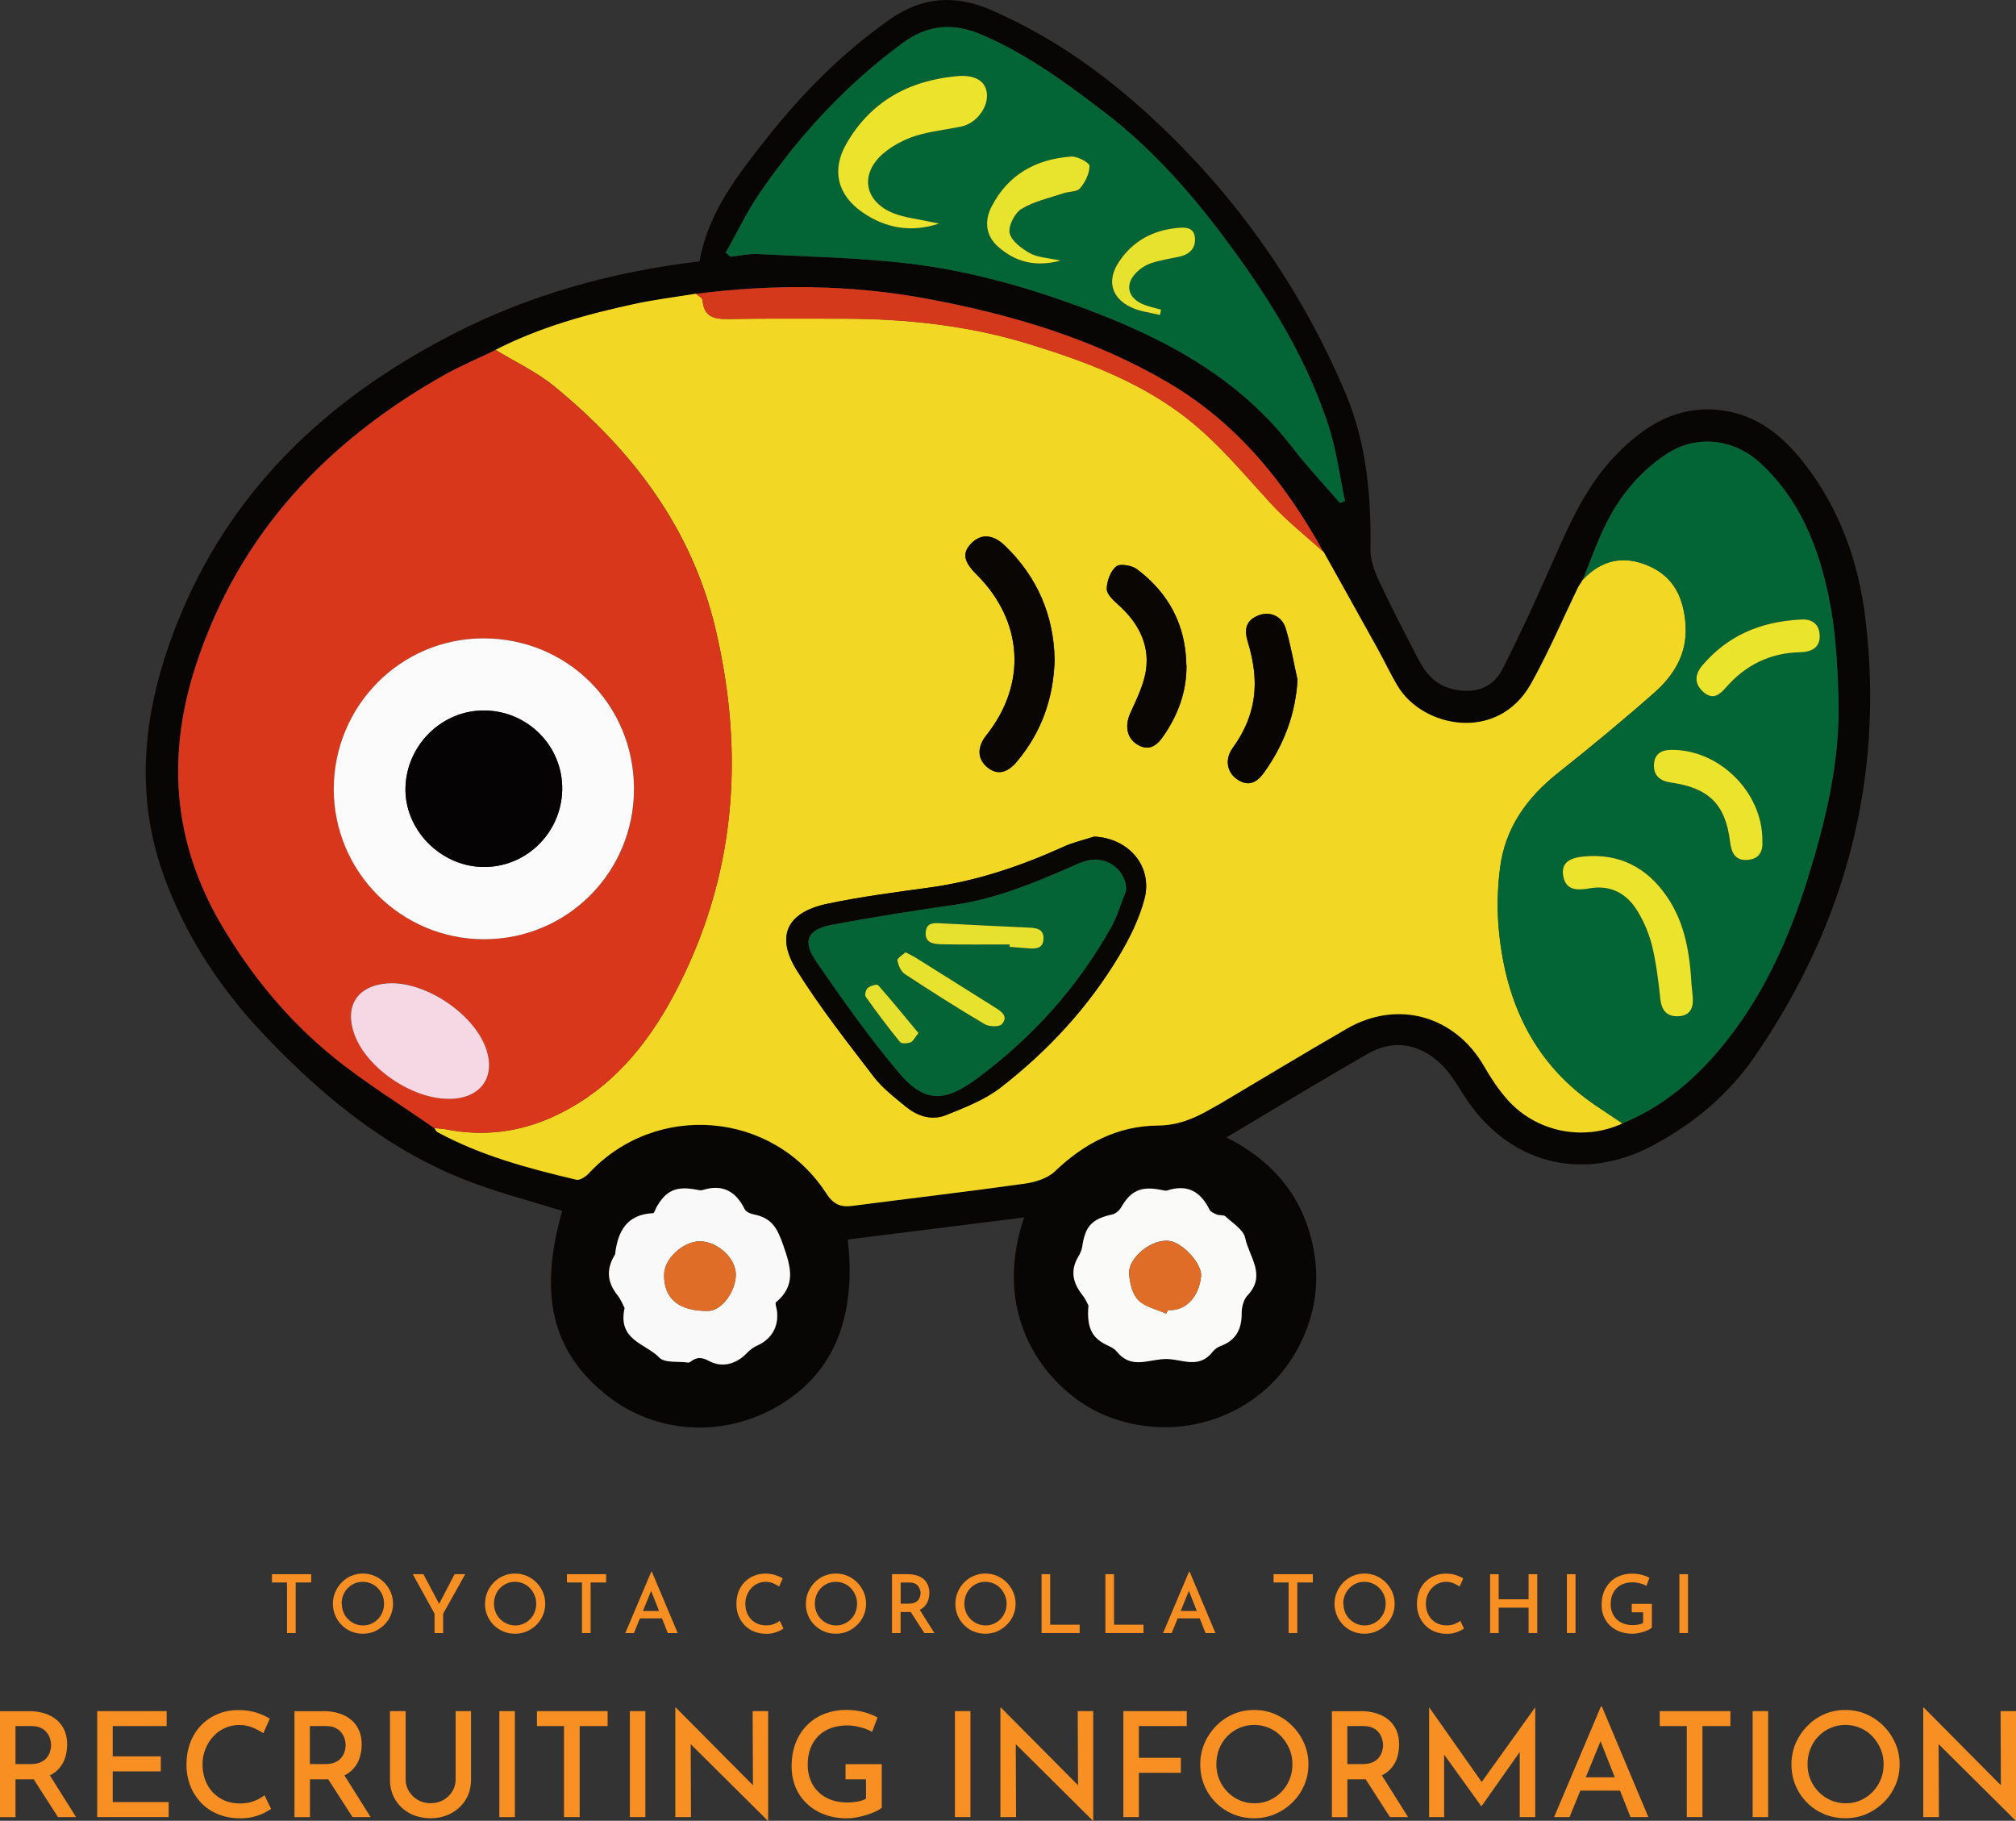 <?xml version="1.0" encoding="UTF-8"?><svg id="_レイヤー_2" xmlns="http://www.w3.org/2000/svg" viewBox="0 0 248.25 224.19"><rect x="0" y="0" width="248.25" height="224.19" fill="#333333" stroke="none"/><defs><style>.cls-1{fill:#046435;}.cls-2{fill:#060304;}.cls-3{fill:#036535;}.cls-4{fill:#ebe42d;}.cls-5{fill:#f78f22;}.cls-6{fill:#f6d7e4;}.cls-7{fill:#e7e22e;}.cls-8{fill:#e6e12e;}.cls-9{fill:#e6e22d;}.cls-10{fill:#e8e32d;}.cls-11{fill:#ece42c;}.cls-12{fill:#f2d724;}.cls-13{fill:#fafaf9;}.cls-14{fill:#e5e12e;}.cls-15{fill:#faf9f9;}.cls-16{fill:#fcfbfb;}.cls-17{fill:#d9371b;}.cls-18{fill:#df6d28;}.cls-19{fill:#d4391b;}.cls-20{fill:#090603;}.cls-21{fill:#090503;}.cls-22{fill:#090704;}.cls-23{fill:#080505;}.cls-24{fill:#0a0603;}</style></defs><g id="item"><g><g><path class="cls-23" d="M86.14,32.16c1.1-6.07,4.69-10.6,8.26-15.12,4.38-5.54,9.3-10.51,15.11-14.61,4.02-2.84,8.09-3.12,12.5-1.21,7.67,3.31,14.35,8.12,20.37,13.78,10.1,9.49,17.92,20.64,23.32,33.45,2.59,6.16,3.15,12.62,3.06,19.22-.02,1.3,.5,2.68,1.06,3.89,1.54,3.28,3.22,6.51,4.89,9.72,.95,1.83,2.28,3.22,4.47,3.64,2.58,.48,4.66-.23,5.85-2.56,1.92-3.76,3.69-7.61,5.41-11.47,2.4-5.36,4.54-10.86,8.8-15.13,3.42-3.44,7.3-5.8,12.41-5.28,4.56,.46,7.81,3.11,10.49,6.53,4.41,5.63,6.73,12.2,7.57,19.19,2.35,19.65-2.46,37.59-13.6,53.84-3.23,4.71-7.58,8.35-12.64,11.03-8.83,4.68-18.03,2.09-23.32-6.38-.89-1.42-1.81-2.92-3.05-3.99-2.56-2.22-5.6-2.7-8.6-.99-5.81,3.32-11.53,6.8-17.47,10.34,5.56,2.81,9.21,7.03,10.57,13.02,1.05,4.62,.38,9.03-1.9,13.17-4.51,8.16-14.41,11.58-23.21,8.2-7.13-2.75-14.74-11.9-10.37-24.54-7.29,.91-14.51,1.81-21.73,2.72,1.13,9.87-1.91,16.85-9.07,20.78-6.69,3.68-14.8,3.04-20.65-1.63-6.69-5.34-8.38-12.36-5.44-22.68-3.61-1.12-7.28-2.08-10.82-3.38-10.13-3.72-18.29-10.34-25.64-18.03-5.41-5.66-9.71-12.06-12.46-19.45-3.91-10.52-2.63-20.85,1.3-30.99,6.46-16.66,18.55-28.09,34.18-36.11,9.52-4.89,19.67-7.68,30.35-8.95Zm108.76,39.22c-.19,.3-.38,.61-.57,.91-1.92,3.97-3.66,8.05-5.81,11.9-4.09,7.32-13.34,5.44-16.43,.3-.9-1.5-1.64-3.1-2.49-4.63-2.2-3.97-4.41-7.92-6.62-11.88-4.69-8.5-10.61-15.87-19.12-20.87-9.2-5.4-19.25-8.38-29.64-10.32-9.46-1.77-18.98-1.83-28.51-.62-2.51,.41-5.03,.72-7.51,1.25-5.92,1.27-11.75,2.88-17.18,5.67-2.12,1.02-4.31,1.93-6.35,3.09-14.39,8.12-25.12,19.4-30.44,35.37-3.76,11.26-3.03,22.04,3.05,32.36,3.64,6.17,8.14,11.66,13.67,16.16,3.95,3.22,8.34,5.91,12.53,8.83,.12,.17,.21,.4,.37,.49,5.38,2.92,11.23,4.47,17.12,5.87,.43,.1,1.16-.39,1.54-.8,8.24-8.85,22.65-7.69,29.22,2.47,.88,1.35,1.76,1.74,3.2,1.55,7.08-.91,14.18-1.74,21.25-2.74,1.3-.18,2.82-.65,3.72-1.52,3.57-3.43,7.7-5.59,12.63-5.63,2.53-.02,4.55-.88,6.58-2.06,.37-.21,.75-.4,1.11-.62,5.21-3.09,10.39-6.23,15.64-9.26,6.23-3.59,13.28-1.6,16.88,4.63,.81,1.41,1.73,2.8,2.79,4.02,3.54,4.07,9.4,5.27,14.24,3.03,5.72-2.35,10.05-6.4,13.68-11.27,4.21-5.65,6.99-12.01,9.08-18.68,2.28-7.28,4.08-14.7,3.85-22.4-.12-4.15-.35-8.36-1.18-12.41-1.28-6.22-3.58-12.06-8.45-16.55-3.25-3-7.86-3.54-11.54-1.11-3.31,2.18-5.77,5.18-7.51,8.71-1.08,2.19-1.88,4.52-2.81,6.78,0,0,0-.01,0-.01ZM89.36,31.11l.58,.5c1.13-.12,2.27-.38,3.4-.32,6.22,.32,12.46,.44,18.63,1.17,7.94,.95,15.61,3.2,23.08,6.1,9.34,3.62,17.85,8.4,24.09,16.54,1.82,2.38,3.9,4.56,5.86,6.83,.21-.07,.42-.15,.62-.22-.65-3.09-1.05-6.26-2.01-9.24-2.45-7.55-6.45-14.34-11.06-20.76-4.74-6.61-9.95-12.82-16.45-17.81-4.76-3.65-9.58-7.19-15.14-9.59-3.52-1.52-6.66-1.33-9.86,1.03-6.91,5.09-12.62,11.29-17.46,18.3-1.63,2.36-2.87,4.98-4.28,7.48Zm-12.45,129.94c-.92,3.99,2.62,4.38,4.26,6.1,.67,.7,2.33,.45,3.54,.62,.11,.01,.25-.05,.34-.12,.74-.59,1.37-.55,2.26-.07,1.65,.9,3.42,.36,4.73-1.06,.34-.37,.81-.66,1.27-.88,1.72-.79,2.6-2.34,2.35-4.26-.05-.35-.27-.91-.12-1.03,2.49-2.06,1.84-4.32,.92-6.96-.76-2.19-1.42-3.42-3.67-3.86-.4-.08-.93-.31-1.09-.62-1.1-2.22-2.72-3.14-5.17-2.38-.26,.08-.59,0-.87-.06-2.4-.44-3.65,.11-4.82,2.16-.15,.26-.27,.74-.42,.75-3.27,.15-4.37,2.26-4.69,5.1,0,.05-.07,.1-.1,.15-1.01,1.72-.84,3.29,.4,4.85,.43,.53,.67,1.21,.87,1.57Zm57.12-.3c-.22,2.84,.51,4.04,2.5,4.94,.36,.16,.75,.39,.99,.69,1.73,2.13,3.65,1.05,5.82,.92,2.06-.12,4.19,1.38,5.98-.89,.24-.3,.61-.57,.97-.71,1.93-.71,2.62-2.11,2.61-4.09,0-.72,.24-1.65,.72-2.15,2.36-2.47,.17-4.78-.29-7.06-.21-1.01-1.54-1.82-2.43-2.66-.22-.21-.71-.09-1.04-.22-.34-.14-.79-.33-.93-.62-1.09-2.22-2.71-3.15-5.17-2.36-.26,.08-.58-.02-.87-.08-2.4-.46-3.64,.13-4.82,2.15-.22,.39-.68,.8-1.09,.89-2.5,.54-3.35,1.43-3.71,3.96-.06,.44-.28,.89-.51,1.28-1,1.7-.65,3.21,.53,4.68,.42,.52,.67,1.17,.75,1.3Z"/><path class="cls-12" d="M199.78,138.33c-4.85,2.24-10.7,1.04-14.24-3.03-1.07-1.22-1.98-2.61-2.79-4.02-3.6-6.23-10.64-8.22-16.88-4.63-5.25,3.03-10.43,6.17-15.64,9.26-.36,.22-.75,.4-1.11,.62-2.04,1.19-4.06,2.04-6.58,2.06-4.92,.04-9.06,2.2-12.63,5.63-.9,.87-2.42,1.34-3.72,1.52-7.07,.99-14.16,1.82-21.25,2.74-1.44,.19-2.33-.2-3.2-1.55-6.57-10.16-20.98-11.32-29.22-2.47-.38,.41-1.11,.9-1.54,.8-5.9-1.39-11.75-2.95-17.12-5.87-.17-.09-.25-.33-.37-.49,.48,.05,.97,.06,1.44,.15,4.67,.93,9.17,.34,13.46-1.68,6.72-3.16,11.22-8.54,14.62-14.93,7.57-14.26,8.75-29.33,5.14-44.84-2.89-12.43-10.2-22.11-19.92-30.05-2.17-1.77-4.79-2.99-7.21-4.47,5.43-2.79,11.25-4.39,17.18-5.67,2.48-.53,5.01-.84,7.51-1.25,.28,.26,.79,.51,.81,.79,.14,2.05,1.4,2.35,3.14,2.32,4.73-.08,9.46-.04,14.19-.04,7.85,0,15.57,.85,23.1,3.19,6.45,2,12.71,4.31,18.24,8.35,4.37,3.18,7.72,7.31,11.32,11.23,1.98,2.16,4.32,3.99,6.49,5.96,2.21,3.96,4.42,7.91,6.62,11.88,.85,1.53,1.59,3.13,2.49,4.63,3.08,5.14,12.33,7.02,16.43-.3,2.15-3.85,3.88-7.92,5.81-11.9,.19-.3,.38-.61,.57-.91,0,0,0,.01,0,.01,2.29-2.45,5.01-3.03,8.07-1.72,3.23,1.39,4.4,4.1,4.59,7.42,.19,3.47-1.47,6.11-3.9,8.25-3.86,3.4-7.83,6.68-11.86,9.88-3.82,3.03-6.47,6.76-7.09,11.63-.33,2.56-.39,5.21-.14,7.78,.87,8.98,4.42,16.54,12.19,21.68,1.01,.67,2.01,1.34,3.02,2.02Zm-65.05-35.32c-1.25,.41-2.56,.7-3.75,1.24-5.26,2.39-10.68,4.22-16.43,5.02-4.25,.59-8.52,1.13-12.71,2.02-4.94,1.04-6.36,3.97-3.71,8.21,2.84,4.55,6.19,8.8,9.46,13.07,1.09,1.42,2.57,2.56,3.97,3.7,1.43,1.17,3.21,1.73,4.94,1.03,2.33-.94,4.78-1.88,6.73-3.4,5.83-4.53,10.82-9.91,14.61-16.27,1.29-2.16,2.44-4.5,3.08-6.91,1.08-4.05-1.95-7.53-6.19-7.71Zm-4.86-21.88c-.12-5.37-2.12-10.09-6.11-13.94-1.49-1.43-2.96-1.5-4.14-.3-1.15,1.18-.98,2.23,.64,3.84,5.76,5.75,6.23,13.48,1.2,19.8-1.17,1.48-1.11,2.95,.17,3.98,1.16,.93,2.4,.7,3.59-.73,3.03-3.62,4.53-7.8,4.66-12.66Zm16.22,.76c-.07-4.94-2.18-8.87-6.08-11.8-.63-.47-2.08-.72-2.55-.34-.7,.57-1.15,1.8-1.17,2.76-.01,.65,.81,1.42,1.42,1.96,2.35,2.1,3.81,4.7,3.44,7.83-.22,1.89-1.16,3.74-1.96,5.52-.66,1.47-.48,3.01,.82,3.83,1.38,.87,2.36,.27,3.2-.93,1.86-2.65,2.93-5.55,2.9-8.82Zm13.68,1.79c-.47-2.11-.82-4.25-1.45-6.31-.46-1.53-1.97-2.13-3.34-1.6-1.55,.61-1.8,1.71-1.33,3.24,.4,1.31,.69,2.69,.81,4.06,.28,3.33-.7,6.31-2.66,9.02-1.04,1.43-.71,3.11,.68,3.96,1.39,.85,2.37,.21,3.21-.97,2.41-3.4,3.84-7.12,4.09-11.4Z"/><path class="cls-17" d="M61.02,43.09c2.41,1.47,5.04,2.69,7.21,4.47,9.72,7.95,17.02,17.63,19.92,30.05,3.61,15.51,2.43,30.58-5.14,44.84-3.39,6.39-7.9,11.77-14.62,14.93-4.3,2.02-8.79,2.6-13.46,1.68-.47-.09-.96-.1-1.44-.15-4.19-2.92-8.58-5.61-12.53-8.83-5.53-4.51-10.03-9.99-13.67-16.16-6.08-10.32-6.81-21.1-3.05-32.36,5.33-15.96,16.05-27.24,30.44-35.37,2.05-1.15,4.23-2.06,6.35-3.09Zm17.06,54.06c0-10.38-8.21-18.57-18.57-18.55-10.18,.01-18.4,8.32-18.4,18.58,0,10.2,8.3,18.47,18.52,18.47,10.23,0,18.46-8.25,18.45-18.5Zm-22.76,38.15c3.76-.04,5.68-2.52,4.61-5.96-1.4-4.48-7.69-8.68-12.36-8.26-3.61,.33-5.18,2.83-3.93,6.27,1.52,4.18,7.13,7.99,11.68,7.94Z"/><path class="cls-3" d="M199.78,138.33c-1.01-.67-2.01-1.35-3.02-2.02-7.77-5.14-11.32-12.7-12.19-21.68-.25-2.57-.19-5.22,.14-7.78,.63-4.87,3.28-8.6,7.09-11.63,4.03-3.2,8-6.48,11.86-9.88,2.43-2.14,4.09-4.78,3.9-8.25-.19-3.33-1.36-6.04-4.59-7.42-3.06-1.31-5.78-.73-8.07,1.72,.93-2.26,1.73-4.59,2.81-6.78,1.74-3.53,4.2-6.52,7.51-8.71,3.68-2.43,8.29-1.89,11.54,1.11,4.87,4.48,7.17,10.33,8.45,16.55,.83,4.05,1.06,8.26,1.18,12.41,.23,7.7-1.57,15.12-3.85,22.4-2.09,6.66-4.87,13.03-9.08,18.68-3.64,4.88-7.97,8.92-13.68,11.27Zm8.54-16.9c-.22-3.91-.77-7.73-3.06-11.06-2.46-3.58-5.85-5.35-10.25-4.93-1.95,.19-2.75,.93-2.52,2.35,.28,1.71,1.5,1.83,2.88,1.63,.06,0,.12-.02,.18-.03,2.73-.52,4.79,.58,6.14,2.85,.79,1.33,1.42,2.83,1.78,4.34,.5,2.11,.75,4.29,.99,6.45,.16,1.41,.84,2.14,2.22,2.08,1.5-.07,1.88-1.1,1.76-2.42-.04-.42-.08-.84-.12-1.27Zm8.68-17.95c.02-5.97-5.36-11.24-11.26-11.15-1.23,.02-2.01,.53-2.09,1.76-.09,1.4,.74,2.07,2.07,2.26,4.7,.67,6.73,2.67,7.3,7.3,.17,1.4,.66,2.38,2.23,2.22,1.46-.14,1.85-1.17,1.74-2.39Zm4.66-27.19c-4.96,.26-8.94,2.01-12.02,5.64-1,1.17-.98,2.35,.2,3.34,1.14,.96,1.95,.24,2.75-.67,2.39-2.74,5.42-4.22,9.07-4.29,1.43-.03,2.47-.55,2.43-2.05-.04-1.61-1.2-2.09-2.42-1.97Z"/><path class="cls-3" d="M89.36,31.11c1.42-2.5,2.66-5.12,4.28-7.48,4.84-7.01,10.55-13.21,17.46-18.3,3.2-2.36,6.34-2.55,9.86-1.03,5.56,2.4,10.38,5.94,15.14,9.59,6.51,4.99,11.71,11.2,16.45,17.81,4.6,6.42,8.61,13.21,11.06,20.76,.97,2.99,1.36,6.16,2.01,9.24-.21,.07-.42,.15-.62,.22-1.96-2.27-4.03-4.46-5.86-6.83-6.25-8.14-14.76-12.92-24.09-16.54-7.47-2.89-15.14-5.15-23.08-6.1-6.17-.74-12.41-.85-18.63-1.17-1.12-.06-2.26,.21-3.4,.32l-.58-.5Zm26.3-3.59c-.4-.08-.8-.15-1.2-.24-1.47-.32-3.01-.47-4.4-1.02-3.64-1.43-4.24-4.87-1.26-7.4,1.12-.95,2.53-1.69,3.94-2.14,1.83-.58,3.78-.75,5.67-1.16,1.85-.4,3.33-2.41,3.11-4.13-.18-1.45-1.43-2.27-3.7-2.06-5.9,.54-10.64,3.13-13.63,8.38-1.83,3.22-1.04,6.28,2.01,8.38,2.9,2.01,6.08,2.51,9.46,1.38Zm14.9,4.58c-1.54-.35-2.77-.37-3.72-.9-1.02-.57-2.28-1.5-2.5-2.48-.2-.88,.62-2.47,1.46-2.98,1.55-.94,3.43-1.34,5.19-1.93,.68-.23,1.65-.15,2.02-.6,.63-.76,1.17-1.83,1.16-2.76,0-.42-1.48-1.21-2.24-1.15-4.31,.3-7.76,2.18-9.81,6.14-.96,1.86-.68,3.65,.81,4.97,2.06,1.81,4.46,2.54,7.65,1.71Zm12.25,6.68c.04-.21,.09-.43,.13-.64-.72-.21-1.47-.36-2.16-.64-1.97-.8-2.34-2.52-.82-3.99,.51-.49,1.17-.9,1.83-1.12,1.08-.35,2.22-.54,3.34-.76,1.32-.27,2.12-1.06,1.98-2.39-.14-1.34-1.32-1.25-2.28-1.15-2.99,.31-5.43,1.64-7.09,4.18-1.49,2.26-.94,4.4,1.49,5.57,1.09,.52,2.37,.64,3.56,.95Z"/><path class="cls-15" d="M76.91,161.05c-.19-.36-.44-1.04-.87-1.57-1.24-1.56-1.41-3.13-.4-4.85,.03-.05,.09-.1,.1-.15,.32-2.84,1.42-4.95,4.69-5.1,.15,0,.27-.49,.42-.75,1.16-2.04,2.42-2.6,4.82-2.16,.29,.05,.61,.14,.87,.06,2.45-.77,4.08,.16,5.17,2.38,.16,.31,.69,.54,1.09,.62,2.25,.44,2.91,1.67,3.67,3.86,.92,2.64,1.57,4.89-.92,6.96-.14,.12,.08,.68,.12,1.03,.25,1.92-.63,3.47-2.35,4.26-.46,.21-.93,.51-1.27,.88-1.31,1.42-3.08,1.95-4.73,1.06-.89-.48-1.52-.51-2.26,.07-.09,.07-.23,.14-.34,.12-1.21-.17-2.88,.08-3.54-.62-1.64-1.72-5.17-2.11-4.26-6.1Zm9.3-8.21c-2.07,0-4.38,2.1-4.43,4.05-.08,3.01,1.85,4.6,5.48,4.52,1.59-.04,3.35-2.38,3.35-4.48,0-1.99-2.25-4.08-4.4-4.08Z"/><path class="cls-13" d="M134.04,160.76c-.08-.14-.34-.78-.75-1.3-1.17-1.47-1.52-2.98-.53-4.68,.23-.39,.45-.84,.51-1.28,.36-2.53,1.21-3.42,3.71-3.96,.41-.09,.87-.5,1.09-.89,1.17-2.03,2.42-2.61,4.82-2.15,.29,.05,.62,.16,.87,.08,2.46-.79,4.08,.14,5.17,2.36,.14,.29,.59,.48,.93,.62,.33,.13,.82,.01,1.04,.22,.89,.83,2.22,1.64,2.43,2.66,.46,2.28,2.66,4.58,.29,7.06-.48,.5-.72,1.42-.72,2.15,.02,1.98-.68,3.39-2.61,4.09-.36,.13-.73,.4-.97,.71-1.79,2.27-3.92,.77-5.98,.89-2.17,.13-4.09,1.21-5.82-.92-.25-.3-.63-.53-.99-.69-2-.9-2.73-2.1-2.5-4.94Zm9.56,.99l.22-.45c2.12,.18,3.85-1.59,4.08-4.19,.13-1.5-2.25-4.07-3.86-4.31-2.18-.33-5.12,2.05-5,4.03,.07,1.13,.39,2.51,1.13,3.25,.84,.85,2.26,1.13,3.43,1.66Z"/><path class="cls-19" d="M162.99,67.98c-2.18-1.98-4.52-3.81-6.49-5.96-3.6-3.93-6.95-8.05-11.32-11.23-5.53-4.03-11.79-6.35-18.24-8.35-7.54-2.34-15.26-3.18-23.1-3.19-4.73,0-9.46-.04-14.19,.04-1.74,.03-2.99-.27-3.14-2.32-.02-.28-.53-.53-.81-.79,9.54-1.21,19.06-1.15,28.52,.62,10.4,1.94,20.45,4.92,29.64,10.32,8.51,5,14.43,12.37,19.12,20.87Z"/><path class="cls-3" d="M194.91,71.39c-.19,.3-.38,.61-.57,.91,.19-.3,.38-.61,.57-.91Z"/><path class="cls-22" d="M134.73,103.01c4.25,.18,7.27,3.66,6.19,7.71-.64,2.41-1.79,4.75-3.08,6.91-3.8,6.37-8.79,11.75-14.61,16.27-1.95,1.51-4.4,2.46-6.73,3.4-1.74,.7-3.51,.15-4.94-1.03-1.4-1.15-2.89-2.28-3.97-3.7-3.27-4.27-6.61-8.52-9.46-13.07-2.65-4.24-1.23-7.16,3.71-8.21,4.19-.89,8.46-1.43,12.71-2.02,5.75-.8,11.17-2.63,16.43-5.02,1.19-.54,2.5-.83,3.75-1.24Zm3.94,6.66c.11-2.36-2.2-4.33-4.74-3.73-.87,.2-1.7,.63-2.53,.99-4.45,1.93-8.92,3.74-13.77,4.45-5.01,.74-10.03,1.51-15.01,2.44-3.24,.61-3.9,1.98-2.06,4.65,3.19,4.62,6.45,9.23,10.05,13.52,3.19,3.8,5.66,3.79,9.75,.75,6.79-5.05,12.35-11.22,16.48-18.62,.78-1.39,1.22-2.97,1.82-4.47Z"/><path class="cls-24" d="M129.87,81.13c-.12,4.86-1.63,9.05-4.66,12.66-1.2,1.43-2.43,1.66-3.59,.73-1.28-1.03-1.34-2.5-.17-3.98,5.03-6.32,4.56-14.06-1.2-19.8-1.62-1.61-1.79-2.66-.64-3.84,1.18-1.2,2.66-1.14,4.14,.3,3.99,3.84,5.99,8.57,6.11,13.94Z"/><path class="cls-20" d="M146.1,81.89c.03,3.27-1.04,6.17-2.9,8.82-.84,1.2-1.82,1.8-3.2,.93-1.3-.82-1.48-2.35-.82-3.83,.8-1.78,1.74-3.63,1.96-5.52,.37-3.13-1.09-5.73-3.44-7.83-.61-.54-1.43-1.31-1.42-1.96,.02-.96,.46-2.18,1.17-2.76,.47-.38,1.92-.13,2.55,.34,3.9,2.93,6.01,6.86,6.08,11.8Z"/><path class="cls-21" d="M159.78,83.68c-.25,4.29-1.68,8-4.09,11.4-.84,1.18-1.82,1.82-3.21,.97-1.39-.85-1.72-2.52-.68-3.96,1.97-2.71,2.94-5.69,2.66-9.02-.11-1.37-.4-2.75-.81-4.06-.47-1.53-.23-2.63,1.33-3.24,1.37-.54,2.88,.07,3.34,1.6,.62,2.06,.98,4.2,1.45,6.31Z"/><path class="cls-16" d="M78.07,97.15c0,10.25-8.22,18.5-18.45,18.5-10.22,0-18.51-8.27-18.52-18.47,0-10.26,8.22-18.56,18.4-18.58,10.37-.01,18.57,8.17,18.57,18.55Zm-8.84,.13c.12-5.33-4.18-9.74-9.55-9.8-5.21-.06-9.59,4.2-9.75,9.47-.15,5.12,4.2,9.65,9.42,9.8,5.32,.15,9.76-4.11,9.88-9.47Z"/><path class="cls-6" d="M55.32,135.3c-4.55,.05-10.16-3.76-11.68-7.94-1.25-3.44,.32-5.94,3.93-6.27,4.67-.42,10.97,3.78,12.36,8.26,1.07,3.43-.85,5.92-4.61,5.96Z"/><path class="cls-11" d="M208.32,121.44c.04,.42,.08,.85,.12,1.27,.12,1.32-.26,2.35-1.76,2.42-1.37,.06-2.06-.67-2.22-2.08-.24-2.16-.49-4.34-.99-6.45-.36-1.51-.98-3.01-1.78-4.34-1.35-2.28-3.41-3.38-6.14-2.85-.06,.01-.12,.02-.18,.03-1.38,.19-2.61,.08-2.88-1.63-.23-1.42,.57-2.17,2.52-2.35,4.4-.42,7.79,1.35,10.25,4.93,2.28,3.32,2.84,7.15,3.05,11.06Z"/><path class="cls-11" d="M217.01,103.48c.11,1.22-.28,2.25-1.74,2.39-1.57,.16-2.06-.82-2.23-2.22-.57-4.63-2.6-6.63-7.3-7.3-1.33-.19-2.16-.86-2.07-2.26,.08-1.23,.87-1.75,2.09-1.76,5.9-.09,11.28,5.19,11.26,11.15Z"/><path class="cls-4" d="M221.66,76.29c1.21-.12,2.37,.35,2.42,1.97,.04,1.49-1,2.02-2.43,2.05-3.65,.08-6.68,1.56-9.07,4.29-.79,.91-1.61,1.62-2.75,.67-1.18-.99-1.2-2.17-.2-3.34,3.08-3.62,7.06-5.37,12.02-5.64Z"/><path class="cls-11" d="M115.66,27.52c-3.38,1.13-6.56,.63-9.46-1.38-3.05-2.11-3.84-5.16-2.01-8.38,2.99-5.26,7.73-7.84,13.63-8.38,2.27-.21,3.51,.6,3.7,2.06,.22,1.72-1.26,3.73-3.11,4.13-1.89,.41-3.84,.58-5.67,1.16-1.4,.45-2.82,1.19-3.94,2.14-2.98,2.53-2.38,5.97,1.26,7.4,1.39,.54,2.93,.69,4.4,1.02,.4,.09,.8,.16,1.2,.24Z"/><path class="cls-10" d="M130.57,32.1c-3.19,.83-5.59,.1-7.65-1.71-1.49-1.31-1.77-3.11-.81-4.97,2.05-3.96,5.5-5.84,9.81-6.14,.76-.05,2.23,.74,2.24,1.15,.01,.93-.53,2-1.16,2.76-.37,.45-1.34,.37-2.02,.6-1.75,.59-3.64,.99-5.19,1.93-.84,.51-1.65,2.11-1.46,2.98,.22,.98,1.48,1.91,2.5,2.48,.95,.53,2.18,.56,3.72,.9Z"/><path class="cls-9" d="M142.82,38.78c-1.19-.3-2.47-.42-3.56-.95-2.44-1.17-2.98-3.31-1.49-5.57,1.67-2.53,4.11-3.87,7.09-4.18,.95-.1,2.13-.19,2.28,1.15,.14,1.33-.66,2.12-1.98,2.39-1.12,.23-2.26,.41-3.34,.76-.67,.22-1.33,.63-1.83,1.12-1.52,1.47-1.16,3.19,.82,3.99,.69,.28,1.44,.43,2.16,.64-.04,.21-.09,.43-.13,.64Z"/><path class="cls-18" d="M86.21,152.85c2.15,0,4.4,2.1,4.4,4.08,0,2.1-1.75,4.44-3.35,4.48-3.64,.09-5.56-1.5-5.48-4.52,.05-1.95,2.36-4.06,4.43-4.05Z"/><path class="cls-18" d="M143.6,161.75c-1.17-.53-2.59-.81-3.43-1.66-.73-.75-1.06-2.13-1.13-3.25-.12-1.97,2.82-4.35,5-4.03,1.6,.24,3.99,2.8,3.86,4.31-.23,2.6-1.95,4.37-4.08,4.19l-.22,.45Z"/><path class="cls-1" d="M138.67,109.67c-.6,1.49-1.05,3.07-1.82,4.47-4.13,7.4-9.68,13.57-16.48,18.62-4.09,3.04-6.56,3.05-9.75-.75-3.61-4.3-6.86-8.9-10.05-13.52-1.84-2.67-1.18-4.05,2.06-4.65,4.98-.93,9.99-1.71,15.01-2.44,4.85-.71,9.32-2.52,13.77-4.45,.83-.36,1.66-.79,2.53-.99,2.54-.6,4.85,1.38,4.74,3.73Zm-27.17,7.58c-.35,.33-1.05,.73-1,1,.11,.61,.44,1.37,.93,1.7,3.23,2.13,6.5,4.2,9.82,6.16,.55,.32,1.81,.35,2.12-.01,.84-.97-.1-1.58-.9-2.08-3.22-2.02-6.44-4.05-9.67-6.07-.35-.22-.74-.4-1.31-.7Zm12.81-.96c0,.1,0,.2,0,.31,.72,.06,1.44,.12,2.17,.17,.94,.07,1.96,.13,2.01-1.17,.04-1.26-.96-1.34-1.91-1.38-3.5-.16-7-.32-10.5-.51-.93-.05-1.98-.22-2.1,1.06-.13,1.38,1.03,1.49,1.99,1.51,2.77,.05,5.55,.02,8.33,.02Zm-11.21,10.92c-1.67-2.02-3.28-4-4.97-5.9-.14-.16-.94,.08-1.27,.34-.24,.19-.41,.87-.26,1.08,1.36,1.9,2.76,3.78,4.23,5.59,.19,.23,.91,.18,1.3,.03,.32-.12,.52-.58,.96-1.13Z"/><path class="cls-2" d="M69.23,97.28c-.12,5.37-4.56,9.62-9.88,9.47-5.22-.15-9.57-4.68-9.42-9.8,.16-5.28,4.54-9.53,9.75-9.47,5.37,.06,9.67,4.47,9.55,9.8Z"/><path class="cls-7" d="M111.5,117.25c.57,.3,.96,.48,1.31,.7,3.22,2.02,6.44,4.05,9.67,6.07,.8,.5,1.74,1.1,.9,2.08-.31,.36-1.57,.33-2.12,.01-3.33-1.97-6.59-4.04-9.82-6.16-.49-.32-.83-1.08-.93-1.7-.05-.27,.65-.67,1-1Z"/><path class="cls-14" d="M124.31,116.29c-2.78,0-5.55,.03-8.33-.02-.97-.02-2.12-.13-1.99-1.51,.12-1.28,1.17-1.11,2.1-1.06,3.5,.19,7,.35,10.5,.51,.95,.04,1.95,.12,1.91,1.38-.05,1.3-1.07,1.24-2.01,1.17-.72-.05-1.45-.11-2.17-.17,0-.1,0-.2,0-.31Z"/><path class="cls-8" d="M113.09,127.21c-.45,.55-.64,1.01-.96,1.13-.39,.15-1.12,.2-1.3-.03-1.48-1.81-2.88-3.68-4.23-5.59-.15-.21,.02-.89,.26-1.08,.33-.26,1.12-.5,1.27-.34,1.69,1.91,3.3,3.89,4.97,5.9Z"/></g><g><path class="cls-5" d="M33.49,193.83h4.83v1.02h-1.91v6.23h-1.07v-6.23h-1.85v-1.02Z"/><path class="cls-5" d="M40.99,197.46c0-.5,.1-.97,.29-1.42,.19-.45,.45-.84,.79-1.19,.34-.35,.73-.62,1.17-.81,.45-.19,.93-.29,1.44-.29s.99,.1,1.44,.29c.45,.19,.84,.46,1.19,.81,.34,.35,.61,.74,.8,1.19,.19,.45,.29,.92,.29,1.42s-.1,.99-.29,1.44c-.19,.45-.46,.84-.81,1.18s-.74,.6-1.19,.8c-.44,.19-.92,.28-1.43,.28s-.99-.09-1.44-.28c-.45-.19-.84-.45-1.17-.79-.34-.34-.6-.73-.79-1.18-.19-.45-.29-.93-.29-1.46Zm1.1,0c0,.37,.07,.72,.2,1.05s.32,.61,.56,.85c.24,.24,.52,.43,.83,.57,.32,.14,.66,.21,1.03,.21s.7-.07,1.01-.21c.31-.14,.59-.33,.82-.57,.24-.24,.42-.53,.55-.85,.13-.32,.2-.67,.2-1.05s-.07-.72-.2-1.05c-.14-.32-.32-.61-.56-.85-.23-.25-.51-.44-.83-.58-.32-.14-.66-.21-1.03-.21s-.71,.07-1.03,.21-.59,.33-.83,.58c-.24,.25-.42,.53-.55,.86-.13,.33-.19,.67-.19,1.04Z"/><path class="cls-5" d="M53.51,198.69l-2.68-4.86h1.31l2.09,3.95-.32,.02,2.07-3.97h1.31l-2.72,4.86v2.39h-1.06v-2.39Z"/><path class="cls-5" d="M59.73,197.46c0-.5,.09-.97,.28-1.42,.19-.45,.45-.84,.79-1.19,.34-.35,.73-.62,1.18-.81,.45-.19,.93-.29,1.44-.29s.99,.1,1.44,.29c.45,.19,.84,.46,1.19,.81,.34,.35,.61,.74,.8,1.19,.19,.45,.29,.92,.29,1.42s-.1,.99-.29,1.44c-.19,.45-.46,.84-.81,1.18-.35,.34-.74,.6-1.19,.8-.44,.19-.92,.28-1.44,.28s-.99-.09-1.44-.28c-.45-.19-.84-.45-1.18-.79-.34-.34-.6-.73-.79-1.18-.19-.45-.28-.93-.28-1.46Zm1.1,0c0,.37,.07,.72,.2,1.05,.13,.32,.32,.61,.56,.85,.24,.24,.52,.43,.84,.57,.32,.14,.66,.21,1.02,.21s.7-.07,1.01-.21c.31-.14,.59-.33,.82-.57,.24-.24,.42-.53,.55-.85s.2-.67,.2-1.05-.07-.72-.21-1.05c-.14-.32-.32-.61-.55-.85-.23-.25-.51-.44-.83-.58s-.66-.21-1.03-.21-.71,.07-1.02,.21c-.32,.14-.59,.33-.83,.58-.24,.25-.42,.53-.54,.86-.13,.33-.19,.67-.19,1.04Z"/><path class="cls-5" d="M69.81,193.83h4.83v1.02h-1.91v6.23h-1.07v-6.23h-1.85v-1.02Z"/><path class="cls-5" d="M77,201.08l3.2-7.56h.07l3.18,7.56h-1.22l-2.32-5.88,.76-.51-2.61,6.39h-1.06Zm1.95-2.72h2.59l.35,.91h-3.26l.32-.91Z"/><path class="cls-5" d="M96.49,200.52c-.11,.08-.28,.17-.49,.28-.21,.1-.46,.19-.74,.27-.28,.07-.59,.11-.94,.1-.57,0-1.07-.11-1.52-.3s-.83-.46-1.15-.8c-.31-.34-.55-.72-.72-1.16-.17-.44-.25-.9-.25-1.39,0-.55,.08-1.05,.25-1.51,.17-.46,.42-.86,.74-1.19,.32-.33,.7-.59,1.14-.78,.44-.19,.92-.28,1.44-.28,.45,0,.85,.06,1.21,.17,.36,.12,.67,.26,.92,.42l-.44,1c-.19-.13-.43-.26-.71-.39-.28-.12-.6-.19-.95-.19-.33,0-.65,.07-.96,.2-.3,.13-.57,.32-.8,.57-.23,.25-.41,.53-.54,.86-.13,.33-.2,.68-.2,1.06s.06,.72,.18,1.06c.12,.33,.29,.61,.52,.85,.23,.24,.49,.43,.8,.56,.31,.13,.66,.2,1.05,.2s.7-.06,.99-.17c.28-.11,.51-.24,.7-.39l.46,.95Z"/><path class="cls-5" d="M99.24,197.46c0-.5,.09-.97,.28-1.42,.19-.45,.45-.84,.79-1.19,.34-.35,.73-.62,1.18-.81,.45-.19,.93-.29,1.44-.29s.99,.1,1.44,.29c.45,.19,.84,.46,1.19,.81,.34,.35,.61,.74,.8,1.19,.19,.45,.29,.92,.29,1.42s-.1,.99-.29,1.44c-.19,.45-.46,.84-.81,1.18-.35,.34-.74,.6-1.19,.8-.44,.19-.92,.28-1.44,.28s-.99-.09-1.44-.28c-.45-.19-.84-.45-1.18-.79-.34-.34-.6-.73-.79-1.18-.19-.45-.28-.93-.28-1.46Zm1.1,0c0,.37,.07,.72,.2,1.05,.13,.32,.32,.61,.56,.85,.24,.24,.52,.43,.84,.57,.32,.14,.66,.21,1.02,.21s.7-.07,1.01-.21c.31-.14,.59-.33,.82-.57,.24-.24,.42-.53,.55-.85s.2-.67,.2-1.05-.07-.72-.21-1.05c-.14-.32-.32-.61-.55-.85-.23-.25-.51-.44-.83-.58s-.66-.21-1.03-.21-.71,.07-1.02,.21c-.32,.14-.59,.33-.83,.58-.24,.25-.42,.53-.54,.86-.13,.33-.19,.67-.19,1.04Z"/><path class="cls-5" d="M111.83,193.83c.38,0,.73,.05,1.05,.15,.32,.1,.6,.25,.83,.44,.23,.19,.41,.43,.54,.72,.13,.28,.19,.61,.19,.97,0,.29-.04,.57-.12,.85-.08,.28-.22,.54-.42,.77-.19,.23-.45,.41-.76,.55-.32,.14-.71,.21-1.18,.21h-1.06v2.59h-1.06v-7.25h1.98Zm.13,3.62c.27,0,.49-.04,.68-.12,.18-.08,.33-.19,.43-.32s.18-.27,.22-.42,.07-.29,.07-.43-.02-.27-.07-.42-.12-.29-.22-.43c-.1-.14-.24-.25-.42-.33-.17-.08-.39-.12-.64-.12h-1.1v2.6h1.05Zm1.22,.64l1.88,2.99h-1.24l-1.91-2.97,1.27-.02Z"/><path class="cls-5" d="M117.65,197.46c0-.5,.09-.97,.28-1.42,.19-.45,.45-.84,.79-1.19,.34-.35,.73-.62,1.18-.81,.45-.19,.93-.29,1.44-.29s.99,.1,1.44,.29c.45,.19,.84,.46,1.19,.81,.34,.35,.61,.74,.8,1.19,.19,.45,.29,.92,.29,1.42s-.1,.99-.29,1.44c-.19,.45-.46,.84-.81,1.18-.35,.34-.74,.6-1.19,.8-.44,.19-.92,.28-1.44,.28s-.99-.09-1.44-.28c-.45-.19-.84-.45-1.18-.79-.34-.34-.6-.73-.79-1.18-.19-.45-.28-.93-.28-1.46Zm1.1,0c0,.37,.07,.72,.2,1.05,.13,.32,.32,.61,.56,.85,.24,.24,.52,.43,.84,.57,.32,.14,.66,.21,1.02,.21s.7-.07,1.01-.21c.31-.14,.59-.33,.82-.57,.24-.24,.42-.53,.55-.85s.2-.67,.2-1.05-.07-.72-.21-1.05c-.14-.32-.32-.61-.55-.85-.23-.25-.51-.44-.83-.58s-.66-.21-1.03-.21-.71,.07-1.02,.21c-.32,.14-.59,.33-.83,.58-.24,.25-.42,.53-.54,.86-.13,.33-.19,.67-.19,1.04Z"/><path class="cls-5" d="M128.26,193.83h1.06v6.22h3.63v1.03h-4.69v-7.25Z"/><path class="cls-5" d="M136.12,193.83h1.06v6.22h3.63v1.03h-4.69v-7.25Z"/><path class="cls-5" d="M143.22,201.08l3.2-7.56h.07l3.18,7.56h-1.22l-2.32-5.88,.76-.51-2.61,6.39h-1.06Zm1.95-2.72h2.59l.35,.91h-3.26l.32-.91Z"/><path class="cls-5" d="M156.83,193.83h4.83v1.02h-1.91v6.23h-1.07v-6.23h-1.85v-1.02Z"/><path class="cls-5" d="M164.33,197.46c0-.5,.1-.97,.29-1.42,.19-.45,.45-.84,.79-1.19,.34-.35,.73-.62,1.17-.81,.45-.19,.93-.29,1.44-.29s.99,.1,1.44,.29c.45,.19,.84,.46,1.19,.81,.34,.35,.61,.74,.8,1.19,.19,.45,.29,.92,.29,1.42s-.1,.99-.29,1.44c-.19,.45-.46,.84-.81,1.18s-.74,.6-1.19,.8c-.44,.19-.92,.28-1.43,.28s-.99-.09-1.44-.28c-.45-.19-.84-.45-1.17-.79-.34-.34-.6-.73-.79-1.18-.19-.45-.29-.93-.29-1.46Zm1.1,0c0,.37,.07,.72,.2,1.05s.32,.61,.56,.85c.24,.24,.52,.43,.83,.57,.32,.14,.66,.21,1.03,.21s.7-.07,1.01-.21c.31-.14,.59-.33,.82-.57,.24-.24,.42-.53,.55-.85,.13-.32,.2-.67,.2-1.05s-.07-.72-.2-1.05c-.14-.32-.32-.61-.56-.85-.23-.25-.51-.44-.83-.58-.32-.14-.66-.21-1.03-.21s-.71,.07-1.03,.21-.59,.33-.83,.58c-.24,.25-.42,.53-.55,.86-.13,.33-.19,.67-.19,1.04Z"/><path class="cls-5" d="M180.29,200.52c-.11,.08-.28,.17-.49,.28-.21,.1-.46,.19-.74,.27-.28,.07-.59,.11-.94,.1-.57,0-1.07-.11-1.52-.3s-.83-.46-1.15-.8c-.31-.34-.55-.72-.72-1.16-.17-.44-.25-.9-.25-1.39,0-.55,.08-1.05,.25-1.51,.17-.46,.42-.86,.74-1.19,.32-.33,.7-.59,1.14-.78,.44-.19,.92-.28,1.44-.28,.45,0,.85,.06,1.21,.17,.36,.12,.67,.26,.92,.42l-.44,1c-.19-.13-.43-.26-.71-.39-.28-.12-.6-.19-.95-.19-.33,0-.65,.07-.96,.2-.3,.13-.57,.32-.8,.57-.23,.25-.41,.53-.54,.86-.13,.33-.2,.68-.2,1.06s.06,.72,.18,1.06c.12,.33,.29,.61,.52,.85,.23,.24,.49,.43,.8,.56,.31,.13,.66,.2,1.05,.2s.7-.06,.99-.17c.28-.11,.51-.24,.7-.39l.46,.95Z"/><path class="cls-5" d="M189.3,193.83v7.25h-1.07v-3.13h-3.68v3.13h-1.06v-7.25h1.06v3.09h3.68v-3.09h1.07Z"/><path class="cls-5" d="M192.95,193.83h1.06v7.25h-1.06v-7.25Z"/><path class="cls-5" d="M203.38,200.43c-.1,.09-.24,.18-.42,.27-.18,.08-.38,.16-.6,.23-.22,.07-.45,.13-.68,.17-.23,.04-.45,.06-.66,.06-.59,0-1.11-.09-1.58-.27-.47-.18-.87-.43-1.2-.75-.33-.32-.59-.7-.76-1.12-.17-.43-.26-.9-.26-1.42,0-.61,.1-1.16,.3-1.64,.2-.48,.47-.89,.81-1.21,.34-.33,.74-.58,1.19-.74s.93-.25,1.43-.25c.43,0,.83,.05,1.2,.14,.37,.1,.69,.22,.96,.38l-.37,.99c-.13-.08-.29-.15-.48-.22-.2-.07-.4-.12-.6-.16-.21-.04-.4-.06-.58-.06-.42,0-.8,.06-1.14,.18s-.62,.3-.86,.53c-.24,.24-.42,.52-.55,.86s-.19,.71-.19,1.12c0,.39,.06,.74,.2,1.06,.13,.32,.31,.59,.55,.82,.24,.23,.53,.4,.86,.52,.33,.12,.7,.18,1.1,.18,.24,0,.47-.02,.7-.06,.23-.04,.42-.11,.58-.2v-1.32h-1.4v-1.04h2.48v2.96Z"/><path class="cls-5" d="M206.8,193.83h1.06v7.25h-1.06v-7.25Z"/></g><g><path class="cls-5" d="M3.56,210.69c.68,0,1.32,.09,1.9,.27,.58,.18,1.08,.44,1.5,.79,.42,.35,.74,.78,.97,1.29,.23,.51,.34,1.1,.34,1.76,0,.52-.08,1.03-.22,1.54-.15,.51-.4,.97-.75,1.38-.35,.41-.81,.74-1.38,.99-.57,.25-1.28,.38-2.11,.38H1.91v4.66H0v-13.05H3.56Zm.23,6.52c.48,0,.88-.07,1.21-.22,.33-.15,.59-.34,.77-.58,.19-.23,.32-.49,.4-.76,.08-.27,.12-.52,.12-.77s-.04-.49-.12-.77c-.08-.27-.21-.53-.4-.77-.19-.25-.44-.44-.75-.59-.31-.15-.7-.22-1.15-.22H1.91v4.68h1.89Zm2.2,1.15l3.38,5.38h-2.23l-3.44-5.35,2.29-.04Z"/><path class="cls-5" d="M11.97,210.69h8.55v1.84h-6.64v3.73h5.92v1.85h-5.92v3.78h6.89v1.85H11.97v-13.05Z"/><path class="cls-5" d="M33.39,222.73c-.2,.14-.49,.31-.87,.5-.38,.19-.82,.35-1.33,.48-.51,.13-1.07,.19-1.68,.18-1.02-.01-1.93-.19-2.74-.54-.81-.35-1.5-.82-2.06-1.43-.56-.61-1-1.3-1.3-2.09-.3-.79-.45-1.62-.45-2.51,0-.98,.15-1.89,.46-2.72,.31-.83,.75-1.54,1.32-2.14,.58-.6,1.26-1.07,2.05-1.4,.79-.34,1.66-.5,2.59-.5,.8,0,1.53,.11,2.18,.31,.65,.21,1.2,.46,1.66,.75l-.79,1.8c-.35-.24-.77-.47-1.28-.69-.5-.22-1.07-.33-1.71-.33-.6,0-1.17,.12-1.72,.36-.55,.24-1.03,.58-1.44,1.03-.41,.44-.74,.96-.98,1.55-.24,.59-.36,1.22-.36,1.91s.11,1.3,.32,1.9c.22,.59,.53,1.11,.94,1.54,.41,.43,.89,.77,1.45,1.01,.56,.24,1.19,.36,1.9,.36s1.26-.1,1.77-.31c.51-.2,.93-.44,1.25-.7l.83,1.71Z"/><path class="cls-5" d="M39.83,210.69c.68,0,1.32,.09,1.9,.27,.58,.18,1.08,.44,1.5,.79,.42,.35,.74,.78,.97,1.29,.23,.51,.34,1.1,.34,1.76,0,.52-.08,1.03-.22,1.54-.15,.51-.4,.97-.75,1.38-.35,.41-.81,.74-1.38,.99-.57,.25-1.28,.38-2.11,.38h-1.91v4.66h-1.91v-13.05h3.56Zm.23,6.52c.48,0,.88-.07,1.21-.22,.33-.15,.59-.34,.77-.58,.19-.23,.32-.49,.4-.76,.08-.27,.12-.52,.12-.77s-.04-.49-.12-.77c-.08-.27-.21-.53-.4-.77-.19-.25-.44-.44-.75-.59-.31-.15-.7-.22-1.15-.22h-1.98v4.68h1.89Zm2.2,1.15l3.38,5.38h-2.23l-3.44-5.35,2.29-.04Z"/><path class="cls-5" d="M49.95,219.08c0,.55,.14,1.05,.41,1.49,.28,.44,.64,.8,1.1,1.06,.46,.26,.97,.4,1.55,.4s1.13-.13,1.59-.4c.46-.26,.83-.62,1.1-1.06,.27-.44,.41-.94,.41-1.49v-8.39h1.89v8.42c0,.96-.22,1.8-.67,2.51-.44,.71-1.05,1.27-1.81,1.67-.76,.4-1.6,.59-2.51,.59s-1.78-.2-2.53-.59c-.75-.4-1.35-.95-1.79-1.67-.44-.71-.67-1.55-.67-2.51v-8.42h1.93v8.39Z"/><path class="cls-5" d="M61.49,210.69h1.91v13.05h-1.91v-13.05Z"/><path class="cls-5" d="M66.13,210.69h8.69v1.84h-3.44v11.21h-1.93v-11.21h-3.33v-1.84Z"/><path class="cls-5" d="M77.56,210.69h1.91v13.05h-1.91v-13.05Z"/><path class="cls-5" d="M94.55,224.19l-10.06-9.99,.56,.2,.04,9.34h-1.93v-13.48h.07l9.92,9.99-.43-.11-.04-9.45h1.91v13.5h-.04Z"/><path class="cls-5" d="M108.59,222.57c-.18,.17-.43,.33-.76,.48-.32,.15-.69,.29-1.09,.41-.4,.13-.81,.23-1.23,.31-.42,.08-.82,.12-1.19,.12-1.06,0-2-.16-2.84-.49-.84-.32-1.56-.77-2.16-1.35-.6-.58-1.06-1.25-1.37-2.03-.31-.77-.47-1.62-.47-2.55,0-1.1,.18-2.09,.53-2.95,.35-.86,.84-1.59,1.46-2.19,.62-.59,1.33-1.04,2.14-1.34,.81-.3,1.66-.45,2.56-.45,.78,0,1.5,.09,2.16,.26,.66,.17,1.24,.4,1.73,.67l-.67,1.78c-.23-.14-.52-.28-.87-.4-.35-.12-.72-.22-1.09-.29-.37-.07-.72-.11-1.04-.11-.76,0-1.44,.11-2.04,.32-.61,.22-1.12,.54-1.56,.96-.43,.43-.76,.94-.99,1.54-.23,.6-.34,1.27-.34,2.02,0,.7,.12,1.33,.35,1.91,.23,.58,.57,1.07,1,1.48,.43,.41,.95,.72,1.55,.94,.6,.22,1.26,.32,1.98,.32,.43,0,.85-.04,1.26-.11,.41-.07,.76-.19,1.04-.36v-2.38h-2.52v-1.87h4.46v5.33Z"/><path class="cls-5" d="M117.59,210.69h1.91v13.05h-1.91v-13.05Z"/><path class="cls-5" d="M134.58,224.19l-10.06-9.99,.56,.2,.04,9.34h-1.93v-13.48h.07l9.92,9.99-.43-.11-.04-9.45h1.91v13.5h-.04Z"/><path class="cls-5" d="M138.33,210.69h7.81v1.84h-5.9v3.91h5.17v1.85h-5.17v5.45h-1.91v-13.05Z"/><path class="cls-5" d="M147.8,217.23c0-.9,.17-1.75,.51-2.56,.34-.8,.82-1.52,1.42-2.14,.61-.62,1.31-1.11,2.11-1.46,.8-.35,1.67-.52,2.59-.52s1.79,.17,2.59,.52c.8,.35,1.51,.83,2.13,1.46,.62,.62,1.1,1.34,1.45,2.14,.35,.8,.52,1.66,.52,2.56s-.17,1.79-.52,2.59c-.35,.8-.83,1.51-1.46,2.12-.62,.61-1.34,1.09-2.13,1.43-.8,.34-1.66,.51-2.58,.51s-1.79-.17-2.59-.5c-.8-.34-1.51-.81-2.11-1.41-.61-.61-1.08-1.31-1.42-2.11-.34-.8-.51-1.68-.51-2.63Zm1.98,0c0,.67,.12,1.3,.36,1.88,.24,.58,.58,1.09,1.01,1.53,.43,.44,.93,.78,1.5,1.03,.57,.25,1.18,.37,1.84,.37s1.25-.12,1.82-.37c.56-.25,1.06-.59,1.48-1.03,.43-.44,.76-.95,1-1.53,.24-.58,.36-1.21,.36-1.88s-.12-1.3-.37-1.88c-.25-.58-.58-1.09-1-1.54-.42-.44-.92-.79-1.49-1.04-.58-.25-1.19-.38-1.85-.38s-1.28,.13-1.85,.38c-.57,.25-1.07,.6-1.49,1.04-.43,.44-.75,.96-.98,1.55-.23,.59-.34,1.21-.34,1.87Z"/><path class="cls-5" d="M167.58,210.69c.68,0,1.32,.09,1.9,.27,.58,.18,1.08,.44,1.5,.79,.42,.35,.74,.78,.97,1.29,.23,.51,.34,1.1,.34,1.76,0,.52-.08,1.03-.22,1.54-.15,.51-.4,.97-.75,1.38-.35,.41-.81,.74-1.38,.99-.57,.25-1.28,.38-2.11,.38h-1.91v4.66h-1.91v-13.05h3.56Zm.23,6.52c.48,0,.88-.07,1.21-.22,.33-.15,.59-.34,.77-.58,.19-.23,.32-.49,.4-.76,.08-.27,.12-.52,.12-.77s-.04-.49-.12-.77c-.08-.27-.21-.53-.4-.77-.19-.25-.44-.44-.75-.59-.31-.15-.7-.22-1.15-.22h-1.98v4.68h1.89Zm2.2,1.15l3.38,5.38h-2.23l-3.44-5.35,2.29-.04Z"/><path class="cls-5" d="M175.98,223.74v-13.5h.02l6.93,9.85-.83-.18,6.93-9.67h.02v13.5h-1.91v-9.14l.11,.97-4.81,6.82h-.04l-4.91-6.82,.34-.9v9.07h-1.85Z"/><path class="cls-5" d="M191.37,223.74l5.76-13.61h.13l5.72,13.61h-2.2l-4.18-10.58,1.37-.92-4.7,11.5h-1.91Zm3.51-4.9h4.66l.63,1.64h-5.87l.58-1.64Z"/><path class="cls-5" d="M204.39,210.69h8.69v1.84h-3.44v11.21h-1.93v-11.21h-3.33v-1.84Z"/><path class="cls-5" d="M215.82,210.69h1.91v13.05h-1.91v-13.05Z"/><path class="cls-5" d="M220.6,217.23c0-.9,.17-1.75,.51-2.56,.34-.8,.82-1.52,1.42-2.14,.61-.62,1.31-1.11,2.11-1.46,.8-.35,1.67-.52,2.59-.52s1.79,.17,2.59,.52c.8,.35,1.51,.83,2.13,1.46,.62,.62,1.1,1.34,1.45,2.14,.35,.8,.52,1.66,.52,2.56s-.17,1.79-.52,2.59c-.35,.8-.83,1.51-1.46,2.12-.62,.61-1.34,1.09-2.13,1.43-.8,.34-1.66,.51-2.58,.51s-1.79-.17-2.59-.5c-.8-.34-1.51-.81-2.11-1.41-.61-.61-1.08-1.31-1.42-2.11-.34-.8-.51-1.68-.51-2.63Zm1.98,0c0,.67,.12,1.3,.36,1.88,.24,.58,.58,1.09,1.01,1.53,.43,.44,.93,.78,1.5,1.03,.57,.25,1.18,.37,1.84,.37s1.25-.12,1.82-.37c.56-.25,1.06-.59,1.48-1.03,.43-.44,.76-.95,1-1.53,.24-.58,.36-1.21,.36-1.88s-.12-1.3-.37-1.88c-.25-.58-.58-1.09-1-1.54-.42-.44-.92-.79-1.49-1.04-.58-.25-1.19-.38-1.85-.38s-1.28,.13-1.85,.38c-.57,.25-1.07,.6-1.49,1.04-.43,.44-.75,.96-.98,1.55-.23,.59-.34,1.21-.34,1.87Z"/><path class="cls-5" d="M248.22,224.19l-10.06-9.99,.56,.2,.04,9.34h-1.93v-13.48h.07l9.92,9.99-.43-.11-.04-9.45h1.91v13.5h-.04Z"/></g></g></g></svg>